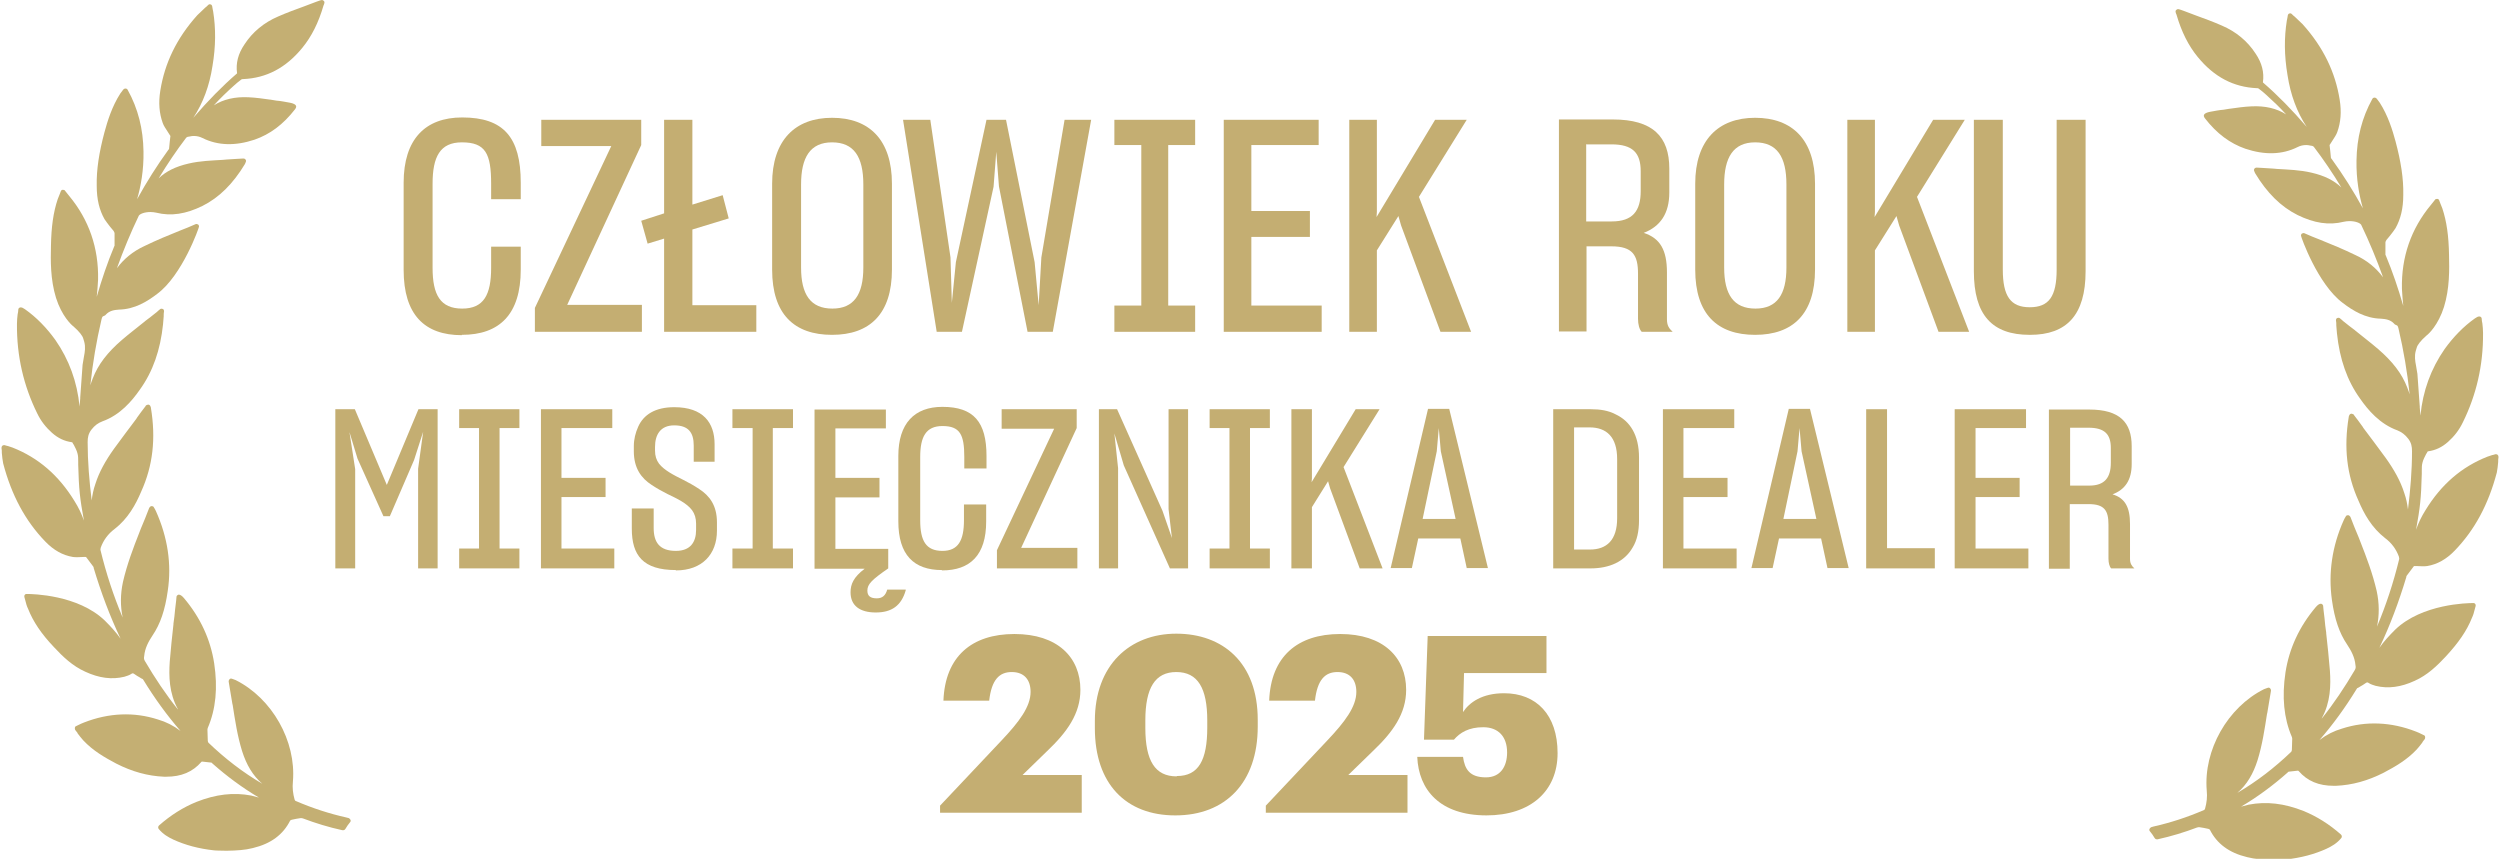 <?xml version="1.0" encoding="UTF-8"?>
<!DOCTYPE svg PUBLIC "-//W3C//DTD SVG 1.1//EN" "http://www.w3.org/Graphics/SVG/1.1/DTD/svg11.dtd">
<!-- Creator: CorelDRAW X6 -->
<svg xmlns="http://www.w3.org/2000/svg" xml:space="preserve" width="65.876mm" height="22.63mm" version="1.1" style="shape-rendering:geometricPrecision; text-rendering:geometricPrecision; image-rendering:optimizeQuality; fill-rule:evenodd; clip-rule:evenodd"
viewBox="0 0 7428 2552"
 xmlns:xlink="http://www.w3.org/1999/xlink">
 <defs>
  <style type="text/css">
   <![CDATA[
    .fil1 {fill:#C4AE72;fill-rule:nonzero}
    .fil0 {fill:#C4AF73;fill-rule:nonzero}
   ]]>
  </style>
 </defs>
 <g id="Warstwa_x0020_1">
  <path class="fil0" d="M1028 2429c-49,-11 -99,-27 -150,-49 -1,0 -2,-2 -3,-4 -5,-18 -7,-35 -5,-54 10,-120 -62,-247 -170,-301 -2,-1 -5,-2 -8,-3l-3 -1c-2,-1 -5,-1 -7,1 -2,2 -3,4 -3,7l3 18c3,16 5,32 8,48l1 4c7,45 14,92 28,137 13,41 32,73 60,97 -58,-34 -111,-75 -160,-122 -1,-1 -2,-4 -2,-6l-1 -32c0,-1 0,-4 1,-6 24,-56 30,-119 19,-192 -11,-71 -41,-136 -90,-194 -6,-7 -11,-10 -15,-10 -1,0 -2,0 -3,1 -2,1 -4,3 -4,6l-1 11c-1,8 -2,17 -3,25 -1,14 -3,29 -5,43l0 2c-4,36 -8,73 -11,111 -3,43 -2,94 24,141 0,0 0,0 0,1 -36,-45 -68,-93 -98,-144 -3,-5 -3,-9 -2,-14 2,-24 13,-44 25,-62 23,-34 37,-75 45,-132 12,-79 0,-159 -35,-237 -1,-2 -2,-4 -3,-6l-3 -5c-1,-3 -4,-4 -7,-4 -3,0 -5,2 -7,5 -8,21 -16,41 -25,62l-5 13c-17,43 -36,93 -48,145 -8,37 -8,72 -1,106 -27,-64 -49,-131 -66,-201 0,-1 0,-3 1,-7 8,-22 22,-41 41,-55 40,-31 63,-73 79,-111 35,-77 44,-158 29,-249 0,-1 0,-2 -1,-3l0 -1c-1,-2 -2,-4 -4,-5 -2,-1 -4,-1 -6,0 -2,1 -4,1 -5,4 -9,11 -17,23 -26,35l-1 2c-22,29 -45,60 -67,90 -25,35 -44,69 -55,104 -6,17 -9,33 -11,49 -7,-57 -12,-115 -12,-173 0,-14 2,-25 11,-37 10,-13 20,-20 33,-25 53,-19 88,-61 111,-94 39,-54 61,-118 69,-194 1,-8 1,-16 2,-24l0 -2c0,-4 0,-8 1,-13 0,-3 -1,-6 -4,-7 -3,-1 -6,-1 -8,1l-6 5c-2,2 -4,4 -7,6 -10,8 -20,16 -31,24l-1 1c-22,18 -46,36 -68,55 -43,37 -71,73 -87,115 -3,7 -5,14 -7,20 7,-66 18,-131 33,-195 2,-8 3,-10 7,-11 2,-1 5,-2 6,-4 11,-12 25,-14 39,-15 47,-1 84,-24 114,-47 74,-55 124,-196 124,-200 0,-2 -1,-5 -3,-6 -2,-1 -5,-2 -7,-1 -15,7 -31,13 -46,19 -35,14 -71,29 -106,46 -35,16 -62,39 -82,66 19,-53 41,-106 65,-156 3,-5 16,-11 35,-11 6,0 12,1 17,2 44,11 88,4 137,-20 50,-25 91,-66 126,-124 1,-1 2,-5 3,-7 1,-2 1,-5 -1,-7 -1,-2 -4,-3 -6,-3l0 0 -18 1c-11,1 -21,1 -32,2l-11 1c-33,2 -68,3 -102,11 -39,9 -67,23 -89,44 26,-43 53,-83 82,-121 1,-1 4,-3 8,-3 2,0 7,-2 14,-2 10,0 18,2 26,6 46,23 98,24 155,5 46,-16 85,-45 120,-90 1,-1 2,-3 3,-5 1,-2 1,-4 0,-6 -3,-6 -14,-8 -19,-9 -12,-2 -25,-5 -39,-6 -6,-1 -12,-2 -18,-3l-1 0c-21,-3 -42,-6 -64,-7 -40,-2 -75,6 -103,24 19,-21 39,-40 59,-58 6,-6 14,-12 23,-19 1,-1 3,-1 5,-1 69,-3 127,-33 176,-93 27,-33 48,-74 63,-126l1 -2c2,-6 3,-9 -1,-12 -1,-1 -2,-1 -4,-2l0 0c-3,0 -9,2 -17,5 -12,5 -25,9 -37,14 -25,9 -52,19 -77,30 -42,18 -76,46 -100,83 -19,28 -26,56 -22,85 0,0 0,1 0,1 -44,38 -86,81 -130,132 29,-44 48,-95 57,-154 10,-59 10,-112 2,-162 -1,-3 -1,-6 -2,-10l-1 -6c-1,-3 -3,-5 -5,-5 -3,-1 -5,0 -7,2 -3,3 -6,6 -9,8l-2 2c-7,7 -14,13 -21,20 -62,69 -97,143 -110,224 -6,37 -3,68 7,96 3,9 9,17 14,25 2,4 5,7 7,11 2,3 2,3 2,3 -1,11 -3,23 -4,38 0,0 0,1 -1,2l-1 1c-34,47 -65,96 -93,147 11,-38 20,-86 19,-142 -1,-67 -16,-127 -47,-183 -1,-2 -3,-4 -7,-4 -2,0 -4,1 -6,3 -1,1 -2,3 -3,4 -2,3 -4,5 -6,8 -25,39 -38,82 -47,115 -16,60 -24,111 -23,159 0,41 8,72 23,99 5,8 11,15 17,23 3,4 7,8 10,12 2,3 3,6 3,7 0,10 0,19 0,29l0 7c0,1 0,2 -1,3 -20,48 -37,98 -52,150 2,-17 3,-34 4,-51 2,-94 -27,-178 -86,-249l-12 -15c-1,-2 -3,-3 -6,-3l-1 0c-3,0 -5,2 -6,5 -1,3 -2,6 -3,8 -2,5 -4,10 -6,15 -13,39 -19,82 -20,139l0 1c-1,41 -2,98 15,153 17,54 46,81 52,85l1 1c16,14 26,27 28,35 1,3 2,7 3,10 4,15 2,29 -1,44 -1,8 -3,16 -4,24 -2,33 -5,65 -7,97l0 3c-1,8 -1,16 -2,24 -7,-73 -31,-139 -72,-198 -26,-36 -56,-67 -90,-91 -2,-1 -3,-2 -5,-3 -1,-1 -2,-1 -4,-2 -2,-1 -5,-1 -7,0 -2,1 -4,3 -4,6 0,5 -1,9 -2,14 -1,9 -2,18 -2,28 -1,96 20,185 60,266 11,23 26,42 44,58 18,16 37,25 59,28 0,0 2,1 2,1 1,2 2,5 4,7 4,8 9,17 11,26 2,7 2,15 2,24 0,3 0,6 0,9 2,74 5,100 17,166 -7,-20 -16,-39 -28,-58 -47,-77 -108,-129 -184,-159 -5,-2 -10,-3 -15,-5l-1 0c-2,-1 -5,-1 -7,-2 -2,-1 -5,0 -7,1 -2,2 -3,4 -3,7 1,5 1,10 1,15 1,11 2,21 4,31 25,95 66,171 125,232 25,26 52,41 82,46 7,1 17,1 32,0l4 0c1,0 1,0 2,0 1,0 1,0 2,1l21 28c0,0 1,2 1,3l0 1c22,73 48,143 80,210 -14,-20 -30,-37 -47,-54 -80,-77 -216,-79 -231,-79l-2 0 -1 0c-4,1 -6,5 -5,9 1,3 2,7 3,11 2,8 4,16 8,24 15,38 39,74 77,114 26,28 55,56 93,73 41,19 79,24 116,15 6,-2 14,-4 20,-8 4,-3 6,-3 10,0 5,4 11,7 16,10 3,2 6,4 9,5 0,0 1,2 2,3 33,54 70,105 110,151 -21,-16 -43,-27 -67,-34 -71,-23 -146,-20 -220,9 -11,4 -23,11 -24,11 -2,1 -3,3 -3,5 0,2 0,4 1,6 2,3 5,6 7,9l0 1c5,7 11,14 17,21 29,31 64,51 98,69 47,24 94,37 142,39 2,0 4,0 7,0 44,0 78,-14 104,-44 0,0 1,-1 2,-1 10,1 20,2 27,3 1,0 3,1 3,2 44,39 90,73 139,102 -7,-2 -15,-4 -23,-6 -52,-10 -105,-4 -163,19 -39,16 -76,39 -111,70 -3,3 -3,7 -1,10 13,16 29,25 44,32 35,16 75,27 122,32 0,0 15,1 36,1 15,0 29,-1 42,-2 12,-1 24,-3 36,-6 54,-13 90,-40 111,-82 0,0 2,-1 4,-2 10,-2 18,-4 27,-5 2,0 4,0 7,1 37,14 76,26 117,35 1,0 1,0 2,0 3,0 5,-1 7,-4 4,-7 9,-14 14,-20 2,-2 2,-5 1,-7 -1,-2 -3,-4 -5,-5z"/>
  <path class="fil0" d="M6399 2456c49,-11 99,-27 150,-49 1,0 2,-2 3,-4 5,-18 7,-35 5,-54 -10,-120 62,-247 170,-301 2,-1 5,-2 8,-3l3 -1c2,-1 5,-1 7,1 2,2 3,4 3,7l-3 18c-3,16 -5,32 -8,48l-1 4c-7,45 -14,92 -28,137 -13,41 -32,73 -60,97 58,-34 111,-75 160,-122 1,-1 2,-4 2,-6l1 -32c0,-1 0,-4 -1,-6 -24,-56 -30,-119 -19,-192 11,-71 41,-136 90,-194 6,-7 11,-10 15,-10 1,0 2,0 3,1 2,1 4,3 4,6l1 11c1,8 2,17 3,25 1,14 3,29 5,43l0 2c4,36 8,73 11,111 3,43 2,94 -24,141 0,0 0,0 0,1 36,-45 68,-93 98,-144 3,-5 3,-9 2,-14 -2,-24 -13,-44 -25,-62 -23,-34 -37,-75 -45,-132 -11,-79 0,-159 35,-237 1,-2 2,-4 3,-6l3 -5c1,-3 4,-4 7,-4 3,0 5,2 7,5 8,21 16,41 25,62l5 13c17,43 36,93 48,145 8,37 8,72 1,106 27,-64 49,-131 66,-201 0,-1 0,-3 -1,-7 -8,-22 -22,-41 -41,-55 -40,-31 -63,-73 -79,-111 -35,-77 -44,-158 -29,-249 0,-1 0,-2 1,-3l0 -1c1,-2 2,-4 4,-5 2,-1 4,-1 6,0 2,1 4,1 5,4 9,11 17,23 26,35l1 2c22,29 45,60 67,90 25,35 44,69 55,104 6,17 9,33 11,49 7,-57 12,-115 12,-173 0,-14 -2,-25 -11,-37 -10,-13 -20,-20 -32,-25 -53,-19 -88,-61 -111,-94 -39,-54 -61,-118 -69,-194 -1,-8 -1,-16 -2,-24l0 -2c0,-4 0,-8 -1,-13 0,-3 1,-6 4,-7 3,-1 6,-1 8,1l6 5c2,2 4,4 7,6 10,8 20,16 31,24l1 1c22,18 46,36 68,55 43,37 71,73 87,115 3,7 5,14 7,20 -7,-66 -18,-131 -33,-195 -2,-8 -3,-10 -7,-11 -2,-1 -5,-2 -6,-4 -11,-12 -25,-14 -39,-15 -47,-1 -84,-24 -114,-47 -74,-55 -124,-196 -124,-200 0,-2 1,-5 3,-6 2,-1 5,-2 7,-1 15,7 31,13 46,19 35,14 71,29 106,46 35,16 62,39 82,66 -19,-53 -41,-106 -65,-156 -3,-5 -16,-11 -35,-11 -6,0 -12,1 -17,2 -44,11 -88,4 -137,-20 -50,-25 -91,-66 -126,-124 -1,-1 -2,-5 -3,-7 -1,-2 -1,-5 1,-7 1,-2 4,-3 6,-3l0 0 18 1c11,1 21,1 32,2l11 1c33,2 68,3 102,11 39,9 67,23 89,44 -26,-43 -53,-83 -82,-121 -1,-1 -4,-3 -8,-3 -2,0 -7,-2 -14,-2 -10,0 -18,2 -26,6 -46,23 -98,24 -155,5 -46,-16 -85,-45 -120,-90 -1,-1 -2,-3 -3,-5 -1,-2 -1,-4 0,-6 3,-6 14,-8 19,-9 12,-2 25,-5 39,-6 6,-1 12,-2 18,-3l1 0c21,-3 42,-6 64,-7 40,-2 75,6 103,24 -19,-21 -39,-40 -59,-58 -6,-6 -14,-12 -23,-19 -1,-1 -3,-1 -5,-1 -69,-3 -127,-33 -176,-93 -27,-33 -48,-74 -63,-126l-1 -2c-2,-6 -3,-9 1,-12 1,-1 2,-1 4,-2l0 0c3,0 9,2 17,5 12,5 25,9 37,14 25,9 52,19 77,30 42,18 76,46 100,83 19,28 26,56 22,85 0,0 0,1 0,1 44,38 86,81 130,132 -29,-44 -48,-95 -57,-154 -10,-59 -10,-112 -2,-162 1,-3 1,-6 2,-10l1 -6c1,-3 3,-5 5,-5 3,-1 5,0 7,2 3,3 6,6 9,8l2 2c7,7 14,13 21,20 62,69 97,143 110,224 6,37 3,68 -7,96 -3,9 -9,17 -14,25 -2,4 -5,7 -7,11 -2,3 -2,3 -2,3 1,11 3,23 4,38 0,0 0,1 1,2l1 1c34,47 65,96 93,147 -11,-38 -20,-86 -19,-142 1,-67 16,-127 47,-183 1,-2 3,-4 7,-4 2,0 4,1 6,3 1,1 2,3 3,4 2,3 4,5 6,8 25,39 38,82 47,115 16,60 24,111 23,159 0,41 -8,72 -23,99 -5,8 -11,15 -17,23 -3,4 -7,8 -10,12 -2,3 -3,6 -3,7 0,10 0,19 0,29l0 7c0,1 0,2 1,3 20,48 37,98 52,150 -2,-18 -3,-34 -4,-51 -2,-94 27,-178 86,-249l12 -15c1,-2 3,-3 6,-3l1 0c3,0 5,2 6,5 1,3 2,6 3,8 2,5 4,10 6,15 13,39 19,82 20,139l0 1c1,41 2,98 -15,153 -17,54 -46,81 -52,85l-1 1c-16,14 -26,27 -28,35 -1,3 -2,7 -3,10 -4,15 -2,29 1,44 1,8 3,16 4,24 2,33 5,65 7,97l0 3c1,8 1,16 2,24 7,-73 31,-139 72,-198 26,-36 56,-67 90,-91 2,-1 3,-2 5,-3 1,-1 2,-1 4,-2 2,-1 5,-1 7,0 2,1 4,3 4,6 0,5 1,9 2,14 1,9 2,18 2,28 1,96 -20,185 -60,266 -11,23 -26,42 -44,58 -18,16 -37,25 -59,28 0,0 -2,1 -2,1 -1,2 -2,5 -4,7 -4,8 -9,17 -11,26 -2,7 -2,15 -2,24 0,3 0,6 0,9 -2,74 -5,100 -17,166 7,-20 16,-39 28,-58 47,-77 108,-129 184,-159 5,-2 10,-3 15,-5l1 0c2,-1 5,-1 7,-2 2,-1 5,0 7,1 2,2 3,4 3,7 -1,5 -1,10 -1,15 -1,11 -2,21 -4,31 -25,95 -66,171 -125,232 -25,26 -52,41 -82,46 -7,1 -17,1 -32,0l-4 0c-1,0 -1,0 -2,0 -1,0 -1,0 -2,1l-21 28c0,0 -1,2 -1,3l0 1c-22,73 -48,143 -80,210 14,-20 30,-37 47,-54 80,-77 216,-79 231,-79l2 0 1 0c4,1 6,5 5,9 -1,4 -2,7 -3,11 -2,8 -4,16 -8,24 -15,38 -40,74 -77,114 -26,28 -55,56 -93,73 -41,19 -79,24 -116,15 -6,-2 -14,-4 -20,-8 -4,-3 -6,-3 -10,0 -5,4 -11,7 -16,10 -3,2 -6,4 -9,5 0,0 -1,2 -2,3 -33,54 -70,105 -110,151 21,-16 43,-27 67,-34 71,-23 146,-20 220,9 11,4 23,11 24,11 2,1 3,3 3,5 0,2 0,4 -1,6 -2,3 -5,6 -7,9l0 1c-5,7 -11,14 -17,21 -29,31 -64,51 -98,69 -47,24 -94,37 -142,39 -2,0 -4,0 -7,0 -44,0 -78,-14 -104,-44 0,0 -1,-1 -2,-1 -10,1 -20,2 -27,3 -1,0 -3,1 -3,2 -44,39 -90,73 -139,102 7,-2 15,-4 23,-6 52,-10 105,-4 163,19 39,16 76,39 111,70 3,3 3,7 1,10 -13,16 -29,25 -44,32 -35,16 -75,27 -122,32 0,0 -15,1 -36,1 -15,0 -29,-1 -42,-2 -12,-1 -24,-3 -36,-6 -54,-13 -90,-40 -111,-82 0,0 -2,-1 -4,-2 -10,-2 -18,-4 -27,-5 -2,0 -4,0 -7,1 -37,14 -76,26 -117,35 -1,0 -1,0 -2,0 -3,0 -5,-1 -7,-4 -4,-7 -9,-14 -14,-20 -2,-2 -2,-5 -1,-7 1,-2 3,-4 5,-5z"/>
  <path class="fil1" d="M1372 995c112,0 175,-61 175,-194l0 -68 -88 0 0 63c0,80 -22,121 -86,121 -65,0 -88,-41 -88,-121l0 -250c0,-80 22,-123 87,-123 70,0 87,33 87,123l0 46 88 0 0 -49c0,-135 -51,-194 -174,-194 -110,0 -174,65 -174,194l0 259c0,133 62,194 173,194z"/>
  <polygon id="1" class="fil1" points="1589,986 1907,986 1907,906 1685,906 1905,431 1905,356 1608,356 1608,434 1816,434 1589,915 "/>
  <polygon id="2" class="fil1" points="1973,986 2247,986 2247,907 2057,907 2057,682 2165,649 2147,580 2057,608 2057,356 1973,356 1973,634 1905,656 1924,724 1973,709 "/>
  <path id="3" class="fil1" d="M2472 995c112,0 178,-62 178,-194l0 -255c0,-130 -67,-196 -178,-196 -110,0 -178,67 -178,196l0 255c0,133 66,194 178,194zm1 -78c-65,0 -93,-42 -93,-122l0 -247c0,-80 27,-125 92,-125 65,0 93,43 93,125l0 247c0,80 -28,122 -92,122z"/>
  <polygon id="4" class="fil1" points="2858,986 2952,555 2960,451 2968,554 3053,986 3128,986 3242,356 3163,356 3094,765 3086,907 3074,779 2989,356 2931,356 2840,779 2828,900 2824,765 2764,356 2683,356 2783,986 "/>
  <polygon id="5" class="fil1" points="3311,986 3551,986 3551,908 3471,908 3471,431 3551,431 3551,356 3311,356 3311,431 3391,431 3391,908 3311,908 "/>
  <polygon id="6" class="fil1" points="3927,986 3927,908 3718,908 3718,704 3892,704 3892,627 3718,627 3718,431 3918,431 3918,356 3636,356 3636,986 "/>
  <polygon id="7" class="fil1" points="4091,986 4091,744 4155,642 4163,670 4280,986 4371,986 4216,585 4358,356 4264,356 4090,645 4091,630 4091,356 4009,356 4009,986 "/>
  <path id="8" class="fil1" d="M4714 732l74 0c63,0 79,26 79,81l0 134c0,17 4,32 11,39l92 0c-11,-10 -17,-19 -17,-37l0 -139c0,-67 -20,-102 -69,-118 49,-19 76,-57 76,-120l0 -71c0,-95 -49,-146 -168,-146l-160 0 0 630 82 0 0 -254zm0 -303l74 0c63,0 87,25 87,80l0 59c0,59 -24,90 -86,90l-76 0 0 -230z"/>
  <path id="9" class="fil1" d="M5215 995c112,0 178,-62 178,-194l0 -255c0,-130 -67,-196 -178,-196 -110,0 -178,67 -178,196l0 255c0,133 66,194 178,194zm1 -78c-65,0 -93,-42 -93,-122l0 -247c0,-80 27,-125 92,-125 65,0 93,43 93,125l0 247c0,80 -28,122 -92,122z"/>
  <polygon id="10" class="fil1" points="5571,986 5571,744 5635,642 5643,670 5760,986 5851,986 5696,585 5838,356 5744,356 5570,645 5571,630 5571,356 5489,356 5489,986 "/>
  <path id="11" class="fil1" d="M6032 995c109,0 165,-59 165,-189l0 -450 -86 0 0 445c0,80 -23,112 -80,112 -57,0 -80,-33 -80,-112l0 -445 -86 0 0 450c0,130 54,189 166,189z"/>
  <polygon id="12" class="fil1" points="1055,1689 1055,1394 1038,1284 1062,1363 1139,1534 1158,1534 1230,1367 1257,1283 1242,1393 1242,1689 1300,1689 1300,1216 1243,1216 1149,1441 1054,1216 996,1216 996,1689 "/>
  <polygon id="13" class="fil1" points="1364,1689 1543,1689 1543,1630 1484,1630 1484,1272 1543,1272 1543,1216 1364,1216 1364,1272 1423,1272 1423,1630 1364,1630 "/>
  <polygon id="14" class="fil1" points="1825,1689 1825,1630 1668,1630 1668,1477 1799,1477 1799,1420 1668,1420 1668,1272 1819,1272 1819,1216 1607,1216 1607,1689 "/>
  <path id="15" class="fil1" d="M2008 1695c78,0 122,-48 122,-118l0 -25c0,-50 -22,-79 -53,-99 -15,-10 -31,-19 -47,-27 -28,-14 -56,-28 -72,-48 -8,-11 -12,-23 -12,-39l0 -11c0,-36 16,-64 57,-64 42,0 58,21 58,60l0 48 62 0 0 -52c0,-64 -34,-110 -120,-110 -56,0 -91,22 -107,58 -8,18 -13,37 -13,58l0 15c0,50 22,80 53,100 15,10 31,19 47,27 29,14 57,27 73,48 8,11 12,24 12,40l0 19c0,36 -17,62 -60,62 -49,0 -66,-26 -66,-68l0 -58 -65 0 0 60c0,79 33,123 131,123z"/>
  <polygon id="16" class="fil1" points="2176,1689 2356,1689 2356,1630 2296,1630 2296,1272 2356,1272 2356,1216 2176,1216 2176,1272 2236,1272 2236,1630 2176,1630 "/>
  <path id="17" class="fil1" d="M2691 1752l-55 0c-5,18 -15,26 -31,26 -19,0 -28,-7 -28,-23 0,-19 13,-32 62,-66l0 -58 -157 0 0 -153 131 0 0 -58 -131 0 0 -147 150 0 0 -56 -212 0 0 473 149 0c-33,25 -42,46 -42,70 0,40 28,60 75,60 47,0 76,-20 89,-66z"/>
  <path id="18" class="fil1" d="M2799 1695c84,0 131,-46 131,-145l0 -51 -66 0 0 47c0,60 -17,91 -64,91 -49,0 -66,-30 -66,-91l0 -188c0,-60 17,-92 66,-92 52,0 65,25 65,92l0 34 66 0 0 -37c0,-101 -38,-146 -131,-146 -83,0 -131,49 -131,146l0 194c0,100 46,145 130,145z"/>
  <polygon id="19" class="fil1" points="2962,1689 3201,1689 3201,1628 3034,1628 3199,1272 3199,1216 2976,1216 2976,1274 3132,1274 2962,1635 "/>
  <polygon id="20" class="fil1" points="3322,1689 3322,1391 3311,1288 3339,1383 3476,1689 3530,1689 3530,1216 3472,1216 3472,1513 3482,1599 3454,1518 3319,1216 3265,1216 3265,1689 "/>
  <polygon id="21" class="fil1" points="3594,1689 3773,1689 3773,1630 3714,1630 3714,1272 3773,1272 3773,1216 3594,1216 3594,1272 3653,1272 3653,1630 3594,1630 "/>
  <polygon id="22" class="fil1" points="3898,1689 3898,1507 3946,1430 3952,1451 4040,1689 4108,1689 3992,1388 4099,1216 4028,1216 3897,1433 3898,1422 3898,1216 3837,1216 3837,1689 "/>
  <path id="23" class="fil1" d="M4339 1600l19 88 63 0 -115 -473 -63 0 -111 473 63 0 19 -88 125 0zm-112 -58l42 -201 6 -69 6 69 44 201 -99 0z"/>
  <path id="24" class="fil1" d="M4615 1216l0 473 111 0c56,0 101,-20 125,-62 13,-21 19,-48 19,-82l0 -185c0,-68 -27,-109 -70,-129 -21,-11 -45,-15 -73,-15l-111 0zm62 54l46 0c50,0 82,28 82,94l0 176c0,65 -31,93 -81,93l-47 0 0 -363z"/>
  <polygon id="25" class="fil1" points="5160,1689 5160,1630 5002,1630 5002,1477 5133,1477 5133,1420 5002,1420 5002,1272 5153,1272 5153,1216 4941,1216 4941,1689 "/>
  <path id="26" class="fil1" d="M5411 1600l19 88 63 0 -115 -473 -63 0 -111 473 63 0 19 -88 125 0zm-112 -58l42 -201 6 -69 6 69 44 201 -99 0z"/>
  <polygon id="27" class="fil1" points="5545,1689 5749,1689 5749,1629 5607,1629 5607,1216 5545,1216 "/>
  <polygon id="28" class="fil1" points="6027,1689 6027,1630 5870,1630 5870,1477 6001,1477 6001,1420 5870,1420 5870,1272 6020,1272 6020,1216 5808,1216 5808,1689 "/>
  <path id="29" class="fil1" d="M6150 1498l56 0c47,0 59,19 59,61l0 101c0,13 3,24 8,29l69 0c-8,-7 -13,-15 -13,-28l0 -104c0,-50 -15,-77 -52,-88 37,-14 57,-42 57,-90l0 -53c0,-71 -36,-109 -126,-109l-120 0 0 473 62 0 0 -191zm0 -227l56 0c47,0 66,19 66,60l0 44c0,44 -18,68 -64,68l-57 0 0 -172z"/>
  <path class="fil1" d="M2793 2415l421 0 0 -112 -176 0 73 -71c59,-56 99,-111 99,-182 0,-97 -68,-166 -196,-166 -127,0 -206,67 -211,198l136 0c7,-62 30,-85 67,-85 37,0 56,23 56,59 0,44 -34,89 -86,144l-183 194 0 21z"/>
  <path id="1" class="fil1" d="M3496 2307c-64,0 -93,-46 -93,-144l0 -22c0,-97 29,-144 92,-144 64,0 92,48 92,144l0 21c0,97 -26,144 -90,144zm-4 116c149,0 245,-97 245,-264l0 -20c0,-170 -104,-256 -242,-256 -138,0 -242,93 -242,259l0 22c0,165 92,259 239,259z"/>
  <path id="2" class="fil1" d="M3761 2415l421 0 0 -112 -176 0 73 -71c59,-56 99,-111 99,-182 0,-97 -68,-166 -196,-166 -127,0 -206,67 -211,198l136 0c7,-62 30,-85 67,-85 37,0 56,23 56,59 0,44 -34,89 -86,144l-183 194 0 21z"/>
  <path id="3" class="fil1" d="M4416 2423c133,0 212,-73 212,-185 0,-114 -63,-178 -159,-178 -65,0 -103,27 -122,56l3 -116 245 0 0 -110 -353 0 -11 308 89 0c18,-21 44,-37 87,-37 45,0 71,28 71,75 0,42 -20,74 -63,74 -48,0 -63,-24 -68,-61l-136 0c4,98 67,174 206,174z"/>
 </g>
</svg>
